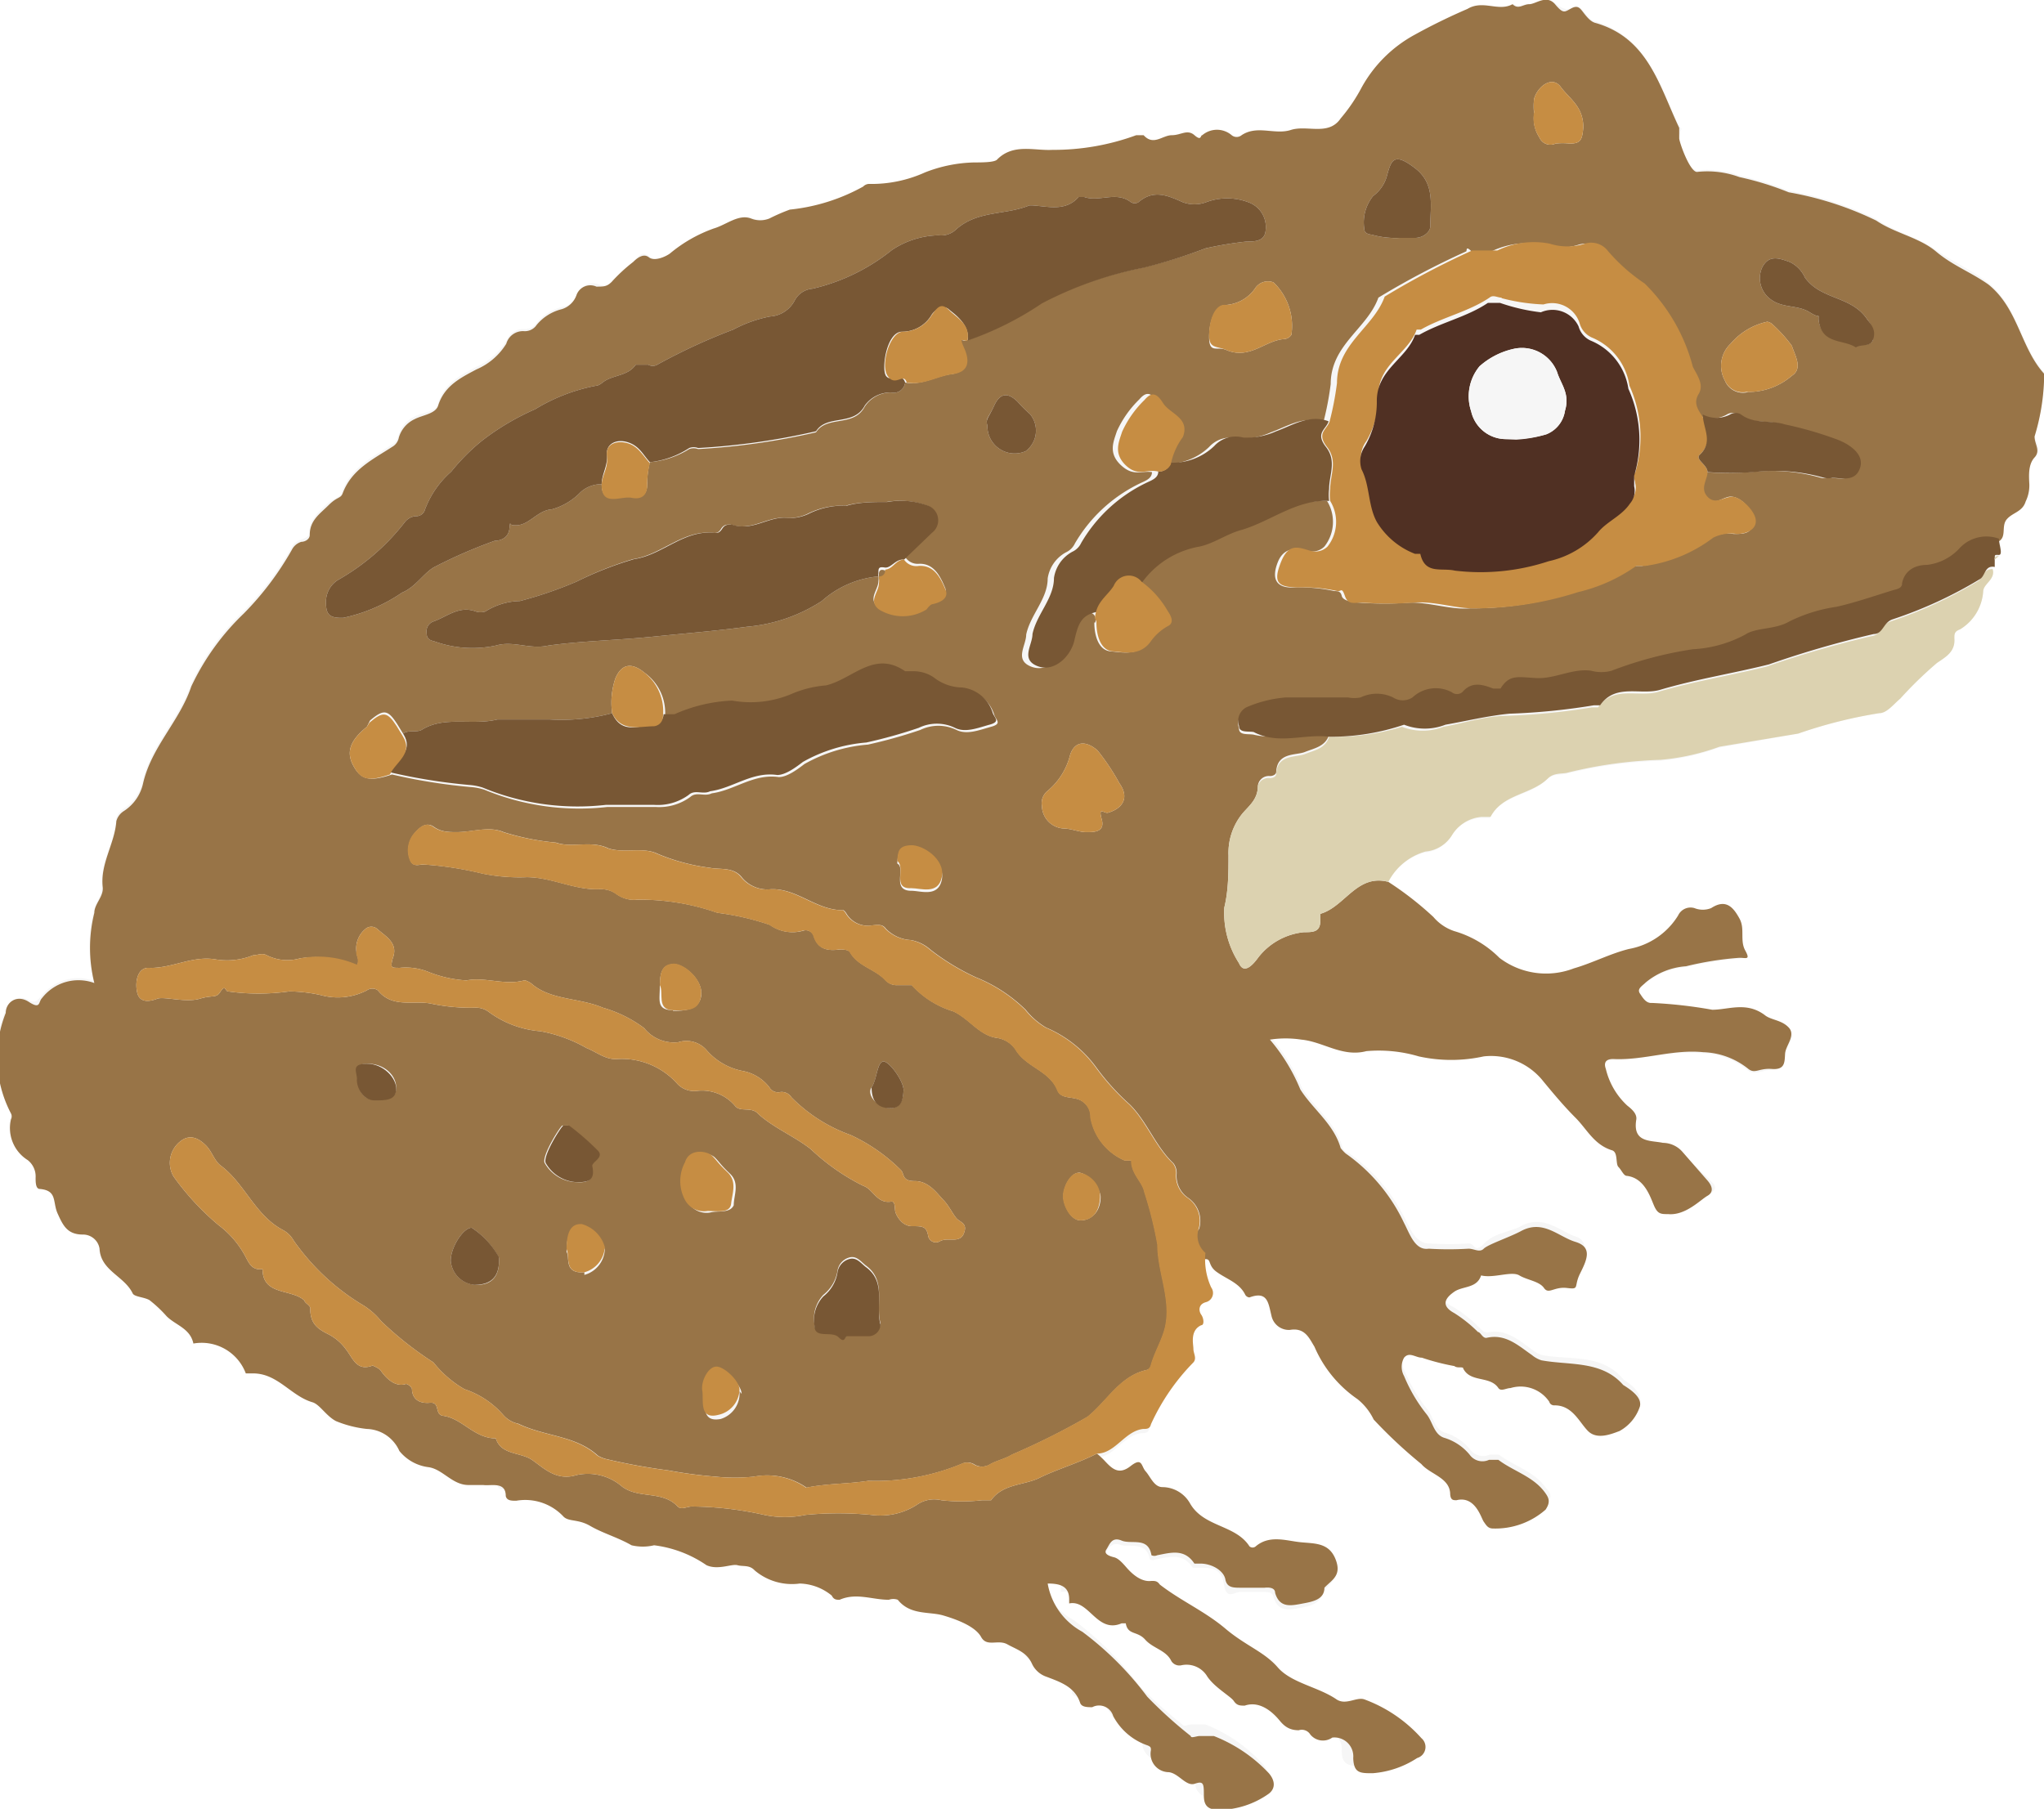 <svg xmlns="http://www.w3.org/2000/svg" width="39" height="34.52" viewBox="0 0 39 34.52"><defs><style>.cls-1{fill:#f6f6f6;}.cls-2{fill:#987447;}.cls-3{fill:#c68d43;}.cls-4{fill:#dcd2b0;}.cls-5{fill:#785734;}.cls-6{fill:#503023;}</style></defs><g id="レイヤー_2" data-name="レイヤー 2"><g id="新規デザイン"><path class="cls-1" d="M38.14,10.3c.18-.09,0-.29.15-.42s.3-.14.36-.34a.7.7,0,0,0,.07-.33c0-.17-.06-.36.1-.51s0-.25,0-.4A4.13,4.13,0,0,0,39,7.25a.25.25,0,0,0,0-.15c-.45-.5-.49-1.24-1.06-1.7-.3-.24-.66-.39-1-.63s-.79-.35-1.14-.59a6.27,6.27,0,0,0-1.67-.54,5.71,5.71,0,0,0-.94-.29,1.77,1.77,0,0,0-.8-.1c-.14,0-.4-.44-.35-.64s.06-.14,0-.2c-.38-.78-.6-1.69-1.59-2-.09,0-.16-.12-.23-.19S30.12.09,30,.15s-.21,0-.31-.08-.33,0-.49,0-.21.1-.32,0h0C28.6.23,28.31,0,28,.17A11.43,11.43,0,0,0,27,.68a2.54,2.54,0,0,0-1,1,3.23,3.23,0,0,1-.4.59c-.23.34-.63.15-.95.22s-.64-.1-.94.1a.15.15,0,0,1-.19,0,.43.43,0,0,0-.56,0c0,.05-.1.1-.15,0s-.28-.06-.43,0-.35.22-.54,0c0,0-.1,0-.14,0a4.57,4.57,0,0,1-1.6.28c-.35,0-.75-.13-1.06.19-.06.07-.29.06-.43.05a2.72,2.72,0,0,0-.94.19,2.47,2.47,0,0,1-1.07.22.16.16,0,0,0-.11.05,3.64,3.64,0,0,1-1.4.44,3.53,3.53,0,0,0-.39.15.47.47,0,0,1-.35,0c-.24-.09-.47.12-.71.19a2.73,2.73,0,0,0-.84.48c-.1.08-.23.2-.4.07s-.22,0-.3.09a3.15,3.15,0,0,0-.38.35c-.09.09-.15.14-.29.09a.28.28,0,0,0-.38.16.43.43,0,0,1-.33.27.9.9,0,0,0-.48.3.27.27,0,0,1-.24.12.33.33,0,0,0-.32.19A1.24,1.24,0,0,1,9.09,7c-.3.16-.61.31-.73.69,0,.16-.3.18-.45.26a.56.56,0,0,0-.31.36.26.26,0,0,1-.13.18c-.37.24-.77.43-.94.88,0,.11-.19.15-.27.23s-.37.29-.36.57c0,.08-.09.1-.16.13a.3.3,0,0,0-.18.15,5.75,5.75,0,0,1-.92,1.22,4.68,4.68,0,0,0-1,1.39c-.22.66-.76,1.15-.92,1.85a.84.84,0,0,1-.37.53.33.33,0,0,0-.14.19c0,.43-.31.81-.26,1.26,0,.18-.11.32-.16.49a2.77,2.77,0,0,0,0,1.34.88.88,0,0,0-1,.29c-.07.06-.11.16-.25.07s-.39,0-.44.21a2.3,2.3,0,0,0,.1,1.92.12.12,0,0,1,0,.11.72.72,0,0,0,.32.78.4.4,0,0,1,.15.34c0,.08,0,.2.08.21.3,0,.26.3.34.47s.18.41.48.4a.32.32,0,0,1,.32.27c0,.42.47.52.63.85,0,.07.21.07.32.13a2.42,2.42,0,0,1,.33.31c.17.17.45.23.51.52a.9.9,0,0,1,1,.57s.1,0,.14,0c.47,0,.72.43,1.13.55.14,0,.26.26.45.36a2.13,2.13,0,0,0,.59.15.7.7,0,0,1,.47.24.85.85,0,0,0,.56.31c.27,0,.45.33.76.34l.28,0c.16,0,.38-.07.43.21,0,.1.11.1.2.09a1,1,0,0,1,.89.29c.1.12.34.08.52.19s.53.22.79.37a.93.93,0,0,0,.43,0,2.25,2.25,0,0,1,1,.38c.22.11.39,0,.59,0s.23,0,.33.1a1.1,1.1,0,0,0,.86.25,1,1,0,0,1,.61.23s.09.1.15.08c.32-.12.62,0,.94,0a.25.25,0,0,1,.17,0c.24.27.58.22.87.3s.56.13.72.41.33.05.5.14.37.15.47.37a.47.47,0,0,0,.28.25c.26.1.54.19.64.5,0,.11.14.12.23.08a.28.28,0,0,1,.4.17,1.17,1.17,0,0,0,.63.55s.1,0,.09.1a.35.35,0,0,0,.34.42c.19,0,.26.28.5.22s.18.12.17.23.11.26.31.27a1.67,1.67,0,0,0,.93-.31c.17-.1.16-.25,0-.39a2.88,2.88,0,0,0-1.05-.71c-.07,0-.18,0-.27,0s-.12.05-.17,0a8.27,8.27,0,0,1-.83-.75,6.07,6.07,0,0,0-1.24-1.24,1.3,1.3,0,0,1-.66-.92c.22,0,.39,0,.41.3,0,0,0,.08,0,.08.42-.08.57.58,1,.38,0,0,.08,0,.08,0,0,.23.28.2.37.31s.4.2.5.41a.18.18,0,0,0,.19.08.46.46,0,0,1,.48.19c.13.22.36.3.52.49s.12.12.21.09c.32-.11.49.09.67.29s.19.23.36.18a.19.19,0,0,1,.22.08.31.31,0,0,0,.36.14.36.36,0,0,1,.4.39c0,.26.13.3.37.29a1.8,1.8,0,0,0,.85-.29.22.22,0,0,0,.08-.38A2.72,2.72,0,0,0,26,32.51c-.15-.07-.35.1-.53,0-.35-.24-.8-.26-1.12-.61s-.7-.46-1-.74-.85-.53-1.25-.84c0,0-.09-.08-.16-.07-.22,0-.35-.11-.48-.26s-.12-.17-.23-.19-.2-.07-.15-.15.13-.23.29-.17.51-.08.57.28a.13.13,0,0,0,.11,0c.26-.05.52-.13.71.16,0,0,.09,0,.14,0,.21,0,.4,0,.45.3s.15.19.3.16l.45,0c.09,0,.18,0,.2.1.08.27.27.25.48.21s.41-.07.46-.31l0,0c.14-.15.33-.29.21-.55s-.44-.29-.68-.32-.58-.14-.84.08a.09.09,0,0,1-.12,0c-.27-.42-.88-.36-1.14-.83a.61.61,0,0,0-.52-.3c-.16,0-.21-.2-.32-.3s-.18-.19-.29-.1-.36,0-.5-.11a1.79,1.79,0,0,0-.14-.13s0,0,0,0c.35,0,.53-.43.88-.47.07,0,.13,0,.15-.09A4.11,4.11,0,0,1,22.77,26c.07-.08,0-.17,0-.26s-.07-.35.15-.45c.06,0,.05-.13,0-.2s-.06-.2.09-.24a.18.18,0,0,0,.1-.28,1.28,1.28,0,0,1-.16-.63c.2-.05.17.16.27.23s.44.21.55.44a.1.1,0,0,0,.08.05c.35-.13.36.11.42.35a.34.34,0,0,0,.35.27c.29-.05.37.16.47.32a2.32,2.32,0,0,0,.82,1,1.12,1.12,0,0,1,.31.39,9.08,9.08,0,0,0,.91.85c.17.2.5.26.55.58,0,.06.06.13.12.11.36-.09.39.23.52.41s.08.14.18.13a1.45,1.45,0,0,0,1-.36c.11-.12.11-.2,0-.31-.22-.32-.61-.42-.9-.64,0,0-.12,0-.18,0a.3.3,0,0,1-.37-.1,1,1,0,0,0-.48-.32c-.2-.06-.22-.3-.34-.45a3,3,0,0,1-.43-.73.36.36,0,0,1,0-.35c.1-.12.22,0,.34,0a4.34,4.34,0,0,0,.62.16c.06,0,.15,0,.17.05.14.27.51.13.67.37.05.07.15,0,.23,0a.66.66,0,0,1,.74.26s.06.07.09.07c.35,0,.47.28.65.49s.44.09.6,0a.83.83,0,0,0,.39-.47c0-.17-.16-.31-.32-.41h0c-.41-.5-1-.37-1.56-.47a.54.54,0,0,1-.18-.1c-.26-.18-.5-.41-.86-.33-.08,0-.12-.07-.17-.11a2.63,2.63,0,0,0-.45-.36c-.29-.15-.28-.21,0-.41s.43-.06.51-.31c.24.1.51-.1.73,0s.34.07.47.24.29,0,.44,0,.18-.15.25-.28.18-.52-.09-.6-.62-.44-1.05-.2c-.23.12-.51.13-.7.33s-.18,0-.29,0a6.4,6.4,0,0,1-.76,0c-.26,0-.36-.28-.47-.49A3.37,3.37,0,0,0,25.73,22c-.05,0-.11-.07-.12-.12-.13-.46-.53-.74-.77-1.12a3.52,3.52,0,0,0-.58-.95,2,2,0,0,1,.6,0c.42,0,.78.34,1.24.22a2.68,2.68,0,0,1,1,.1,2.88,2.88,0,0,0,1.24,0,1.27,1.27,0,0,1,1.14.48c.19.23.4.47.61.69s.35.51.69.62c.11,0,0,.23.13.32s.1.16.16.17c.34,0,.4.34.52.57s.13.15.27.16c.33,0,.52-.21.75-.35s.05-.21,0-.29L32.08,22a.5.5,0,0,0-.37-.17c-.24-.05-.58,0-.51-.44,0-.11-.08-.2-.17-.27a1.39,1.39,0,0,1-.41-.7c-.05-.14,0-.2.14-.19.58,0,1.13-.19,1.72-.13a1.44,1.44,0,0,1,.86.32c.13.11.3,0,.45,0s.25-.1.25-.29.28-.28.07-.5-.34-.14-.46-.24c-.31-.26-.65-.1-1-.1a8.8,8.8,0,0,0-1.15-.13c-.11,0-.19-.1-.23-.18s0-.14.11-.21a1.35,1.35,0,0,1,.77-.31,6.08,6.08,0,0,1,1-.16c.08,0,.16-.06.13-.14s0-.43-.11-.61-.25-.39-.54-.2a.43.43,0,0,1-.32,0,.26.26,0,0,0-.31.14,1.39,1.39,0,0,1-.94.64c-.36.09-.7.27-1.05.37a1.47,1.47,0,0,1-1.42-.2,2,2,0,0,0-.86-.51.89.89,0,0,1-.4-.27,6.2,6.2,0,0,0-.86-.67,1.15,1.15,0,0,1,.71-.58.66.66,0,0,0,.51-.32.73.73,0,0,1,.55-.34c.06,0,.16,0,.18,0,.23-.44.77-.42,1.09-.73.11-.11.24-.09.36-.11a8.4,8.4,0,0,1,1.8-.25,4.42,4.42,0,0,0,1.12-.25L34.31,14a9,9,0,0,1,1.55-.39c.14,0,.27-.17.4-.28a7.45,7.45,0,0,1,.7-.68c.18-.12.35-.22.33-.47,0-.08,0-.13.11-.17a.92.92,0,0,0,.44-.72c0-.15.24-.23.18-.43l0-.16.08-.07C38.27,10.51,38.15,10.41,38.14,10.3Z"/><path class="cls-2" d="M22.88,23.45a.53.53,0,0,0-.21-.59.51.51,0,0,1-.22-.46.3.3,0,0,0-.06-.2c-.34-.32-.5-.79-.83-1.12a4.5,4.5,0,0,1-.65-.72,2.29,2.29,0,0,0-.95-.75,1.43,1.43,0,0,1-.39-.34,2.89,2.89,0,0,0-.95-.62,4.41,4.41,0,0,1-.87-.53.76.76,0,0,0-.37-.18.72.72,0,0,1-.48-.22c-.06-.09-.17-.07-.26-.06a.48.48,0,0,1-.48-.21s-.05-.09-.08-.08c-.51,0-.87-.42-1.37-.4a.63.63,0,0,1-.55-.22c-.16-.21-.41-.15-.62-.19a3.8,3.8,0,0,1-1-.27c-.27-.13-.63,0-.93-.1,0,0,0,0,0,0-.33-.16-.69,0-1-.11a4.74,4.74,0,0,1-1-.2c-.28-.12-.59,0-.89,0-.15,0-.3,0-.44-.1s-.26,0-.35.1a.5.5,0,0,0-.1.54c.06.14.17.07.28.08a6.52,6.52,0,0,1,1.09.17,3.49,3.49,0,0,0,.85.07c.48,0,.91.25,1.4.23a.49.49,0,0,1,.31.09.58.58,0,0,0,.41.11,4.41,4.41,0,0,1,1.52.25,5,5,0,0,1,1,.23.74.74,0,0,0,.64.11.16.16,0,0,1,.2.11c.08.25.27.28.49.25.07,0,.16,0,.2.05.15.27.47.32.67.53a.29.29,0,0,0,.24.1c.1,0,.24,0,.27,0a1.75,1.75,0,0,0,.79.5c.31.14.5.47.85.51a.52.52,0,0,1,.34.22c.2.34.65.4.8.78.08.19.33.09.49.22a.34.34,0,0,1,.14.29,1.1,1.1,0,0,0,.66.83h.12c0,.26.21.4.25.6a7.57,7.57,0,0,1,.25,1c0,.56.3,1.11.12,1.67-.07.22-.19.42-.25.65a.14.14,0,0,1-.06.07c-.53.11-.77.6-1.15.9a13.81,13.81,0,0,1-1.44.72c-.13.08-.28.11-.41.18a.29.29,0,0,1-.32,0,.26.26,0,0,0-.24,0,4.28,4.28,0,0,1-1.77.32c-.38.06-.79.05-1.18.13h0a1.32,1.32,0,0,0-1-.21,3.64,3.64,0,0,1-.74,0,8.85,8.85,0,0,1-.9-.12,11.56,11.56,0,0,1-1.2-.22.59.59,0,0,1-.14-.06c-.43-.39-1-.36-1.52-.61A.52.52,0,0,1,9.6,27a1.69,1.69,0,0,0-.74-.49A2.08,2.08,0,0,1,8.27,26a6.55,6.55,0,0,1-1-.79,1.37,1.37,0,0,0-.39-.33,4.34,4.34,0,0,1-1.28-1.21.5.5,0,0,0-.19-.19c-.54-.28-.73-.88-1.19-1.23-.13-.09-.17-.27-.29-.39s-.3-.24-.5-.07a.52.52,0,0,0-.12.66,5,5,0,0,0,.86.93,1.81,1.81,0,0,1,.48.54c.09.15.13.33.36.3l0,0c0,.51.55.37.8.6,0,.05.12.09.11.16,0,.28.14.38.34.48a.94.94,0,0,1,.34.29c.13.16.2.43.51.31,0,0,.12.05.15.09s.23.35.49.26a.19.19,0,0,1,.11.09c0,.19.13.29.34.27s.08.23.26.25c.36.05.59.43,1,.43.1.32.47.26.69.41s.46.41.85.29a1,1,0,0,1,.87.22c.32.24.77.07,1.06.38.07.07.18,0,.27,0a6.49,6.49,0,0,1,1.38.16,1.91,1.91,0,0,0,.79,0,6.53,6.53,0,0,1,1.25,0,1.29,1.29,0,0,0,.87-.19.58.58,0,0,1,.47-.09,3.39,3.39,0,0,0,.78,0c.06,0,.15,0,.17,0,.23-.32.63-.28.93-.43s.74-.28,1.09-.46a1.79,1.79,0,0,1,.14.13c.14.15.27.29.5.11s.2,0,.29.1.16.3.32.3a.61.61,0,0,1,.52.3c.26.47.87.41,1.14.83a.09.09,0,0,0,.12,0c.26-.22.57-.11.84-.08s.55,0,.68.32-.07.4-.21.55l0,0c0,.24-.25.27-.46.31s-.4.06-.48-.21c0-.1-.11-.11-.2-.1l-.45,0c-.15,0-.27,0-.3-.16s-.24-.29-.45-.3c-.05,0-.13,0-.14,0-.19-.29-.45-.21-.71-.16a.13.13,0,0,1-.11,0c-.06-.36-.38-.2-.57-.28s-.23.08-.29.17.07.13.15.15.16.11.23.19.26.29.48.26c.07,0,.11,0,.16.07.4.31.86.51,1.25.84s.74.44,1,.74.77.37,1.12.61c.18.12.38-.05.53,0a2.72,2.72,0,0,1,1.09.74.22.22,0,0,1-.08.38,1.8,1.8,0,0,1-.85.29c-.24,0-.36,0-.37-.29a.36.36,0,0,0-.4-.39A.31.31,0,0,1,25,33.1a.19.19,0,0,0-.22-.08c-.17,0-.27-.07-.36-.18s-.35-.4-.67-.29c-.09,0-.15,0-.21-.09s-.39-.27-.52-.49a.46.46,0,0,0-.48-.19.18.18,0,0,1-.19-.08c-.1-.21-.35-.24-.5-.41s-.33-.08-.37-.31c0,0-.06,0-.08,0-.47.2-.62-.46-1-.38,0,0,0-.05,0-.08,0-.26-.19-.3-.41-.3a1.3,1.3,0,0,0,.66.92,6.07,6.07,0,0,1,1.24,1.24,8.27,8.27,0,0,0,.83.75c0,.05.11,0,.17,0s.2,0,.27,0a2.88,2.88,0,0,1,1.05.71c.12.14.13.29,0,.39a1.67,1.67,0,0,1-.93.31c-.2,0-.31-.05-.31-.27s0-.29-.17-.23-.31-.2-.5-.22a.35.35,0,0,1-.34-.42c0-.05,0-.07-.09-.1a1.17,1.17,0,0,1-.63-.55.28.28,0,0,0-.4-.17c-.09,0-.2,0-.23-.08-.1-.31-.38-.4-.64-.5a.47.47,0,0,1-.28-.25c-.1-.22-.29-.27-.47-.37s-.39.06-.5-.14-.45-.33-.72-.41-.63,0-.87-.3a.25.25,0,0,0-.17,0c-.32,0-.62-.14-.94,0-.06,0-.11,0-.15-.08a1,1,0,0,0-.61-.23,1.1,1.1,0,0,1-.86-.25c-.1-.11-.22-.07-.33-.1s-.37.1-.59,0a2.25,2.25,0,0,0-1-.38.93.93,0,0,1-.43,0c-.26-.15-.55-.23-.79-.37s-.42-.07-.52-.19a1,1,0,0,0-.89-.29c-.09,0-.18,0-.2-.09,0-.28-.27-.19-.43-.21l-.28,0c-.31,0-.49-.3-.76-.34a.85.85,0,0,1-.56-.31A.7.7,0,0,0,7,27.27a2.13,2.13,0,0,1-.59-.15c-.19-.1-.31-.32-.45-.36-.41-.12-.66-.55-1.13-.55,0,0-.12,0-.14,0a.9.9,0,0,0-1-.57c-.06-.29-.34-.35-.51-.52a2.42,2.42,0,0,0-.33-.31c-.11-.06-.29-.06-.32-.13-.16-.33-.61-.43-.63-.85a.32.32,0,0,0-.32-.27c-.3,0-.38-.18-.48-.4s0-.44-.34-.47c-.08,0-.08-.13-.08-.21a.4.4,0,0,0-.15-.34.72.72,0,0,1-.32-.78.12.12,0,0,0,0-.11,2.3,2.3,0,0,1-.1-1.92c0-.2.21-.36.44-.21s.18,0,.25-.07a.88.88,0,0,1,1-.29,2.77,2.77,0,0,1,0-1.34c0-.17.18-.31.16-.49-.05-.45.23-.83.26-1.26a.33.33,0,0,1,.14-.19.84.84,0,0,0,.37-.53c.16-.7.7-1.19.92-1.85a4.68,4.68,0,0,1,1-1.39,5.75,5.75,0,0,0,.92-1.22.3.3,0,0,1,.18-.15c.07,0,.16-.05.16-.13,0-.28.19-.4.36-.57s.23-.12.27-.23c.17-.45.57-.64.94-.88a.26.26,0,0,0,.13-.18A.56.56,0,0,1,7.91,8c.15-.08.4-.1.45-.26.12-.38.43-.53.73-.69a1.24,1.24,0,0,0,.57-.49A.33.33,0,0,1,10,6.32a.27.27,0,0,0,.24-.12.9.9,0,0,1,.48-.3A.43.43,0,0,0,11,5.63a.28.28,0,0,1,.38-.16c.14,0,.2,0,.29-.09A3.15,3.15,0,0,1,12.08,5c.08-.08.2-.17.3-.09s.3,0,.4-.07a2.73,2.73,0,0,1,.84-.48c.24-.07.47-.28.71-.19a.47.47,0,0,0,.35,0A3.53,3.53,0,0,1,15.07,4a3.64,3.64,0,0,0,1.4-.44.16.16,0,0,1,.11-.05,2.47,2.47,0,0,0,1.07-.22,2.72,2.72,0,0,1,.94-.19c.14,0,.37,0,.43-.05.31-.32.71-.17,1.06-.19a4.57,4.57,0,0,0,1.6-.28s.12,0,.14,0c.19.21.36,0,.54,0s.29-.12.43,0,.11,0,.15,0a.43.43,0,0,1,.56,0,.15.15,0,0,0,.19,0c.3-.2.63,0,.94-.1s.72.12.95-.22a3.23,3.23,0,0,0,.4-.59,2.54,2.54,0,0,1,1-1A11.43,11.43,0,0,1,28,.17c.3-.18.59.06.86-.09h0c.11.11.2,0,.32,0s.33-.19.49,0,.18.15.31.08.17,0,.24.09.14.17.23.19c1,.29,1.21,1.2,1.59,2,0,.06,0,.13,0,.2s.21.67.35.64a1.77,1.77,0,0,1,.8.1,5.71,5.71,0,0,1,.94.29,6.27,6.27,0,0,1,1.67.54c.35.24.82.32,1.14.59s.66.39,1,.63c.57.46.61,1.2,1.06,1.7a.25.25,0,0,1,0,.15,4.13,4.13,0,0,1-.18,1.05c0,.15.12.27,0,.4s-.11.34-.1.51a.7.7,0,0,1-.07.33c-.06.2-.25.21-.36.34s0,.33-.15.42a.7.7,0,0,0-.74.17,1,1,0,0,1-.63.33c-.21,0-.43.09-.48.36,0,.08-.08.1-.16.12-.36.11-.73.24-1.09.32a3,3,0,0,0-.9.28c-.27.16-.63.11-.84.25a2.36,2.36,0,0,1-1,.28,7.37,7.37,0,0,0-1.55.41.74.74,0,0,1-.39,0c-.36-.05-.69.16-1.05.14s-.51-.07-.68.2c0,0-.1,0-.14,0-.21-.08-.41-.14-.59.07a.16.16,0,0,1-.2,0,.65.65,0,0,0-.75.1.34.34,0,0,1-.37,0,.71.71,0,0,0-.62,0,.64.64,0,0,1-.24,0c-.4,0-.8,0-1.19,0a2.37,2.37,0,0,0-.73.18.29.29,0,0,0-.16.36c0,.14.17.1.28.12.48.12,1-.1,1.44,0-.07.23-.29.26-.46.33s-.53,0-.55.38c0,.05-.06.08-.12.08A.21.21,0,0,0,24,15c0,.25-.16.37-.29.52a1.19,1.19,0,0,0-.27.8c0,.33,0,.67-.08,1a1.77,1.77,0,0,0,.28,1.06c.1.24.29,0,.37-.11a1.26,1.26,0,0,1,.87-.48c.18,0,.33,0,.31-.26,0,0,0-.08,0-.09.47-.13.7-.77,1.3-.61a6.2,6.2,0,0,1,.86.67.89.89,0,0,0,.4.27,2,2,0,0,1,.86.51,1.47,1.47,0,0,0,1.42.2c.35-.1.69-.28,1.05-.37a1.39,1.39,0,0,0,.94-.64.26.26,0,0,1,.31-.14.43.43,0,0,0,.32,0c.29-.19.43,0,.54.2s0,.41.11.61,0,.13-.13.14a6.08,6.08,0,0,0-1,.16,1.35,1.35,0,0,0-.77.31c-.07.07-.17.12-.11.21s.12.19.23.18a8.8,8.8,0,0,1,1.15.13c.31,0,.65-.16,1,.1.12.1.32.09.46.24s-.06.34-.07.5,0,.31-.25.29-.32.1-.45,0a1.44,1.44,0,0,0-.86-.32c-.59-.06-1.14.16-1.72.13-.12,0-.19.05-.14.19a1.39,1.39,0,0,0,.41.7c.09.07.19.16.17.27-.07.44.27.39.51.44a.5.5,0,0,1,.37.17l.48.55c.07.08.14.21,0,.29s-.42.38-.75.35c-.14,0-.2,0-.27-.16s-.18-.53-.52-.57c-.06,0-.1-.11-.16-.17s0-.29-.13-.32c-.34-.11-.47-.4-.69-.62s-.42-.46-.61-.69a1.27,1.27,0,0,0-1.14-.48,2.88,2.88,0,0,1-1.24,0,2.68,2.68,0,0,0-1-.1c-.46.12-.82-.18-1.24-.22a2,2,0,0,0-.6,0,3.52,3.52,0,0,1,.58.95c.24.38.64.66.77,1.12,0,0,.07.09.12.12a3.37,3.37,0,0,1,1.09,1.31c.11.21.21.53.47.49a6.4,6.4,0,0,0,.76,0c.11,0,.21.08.29,0s.47-.21.7-.33c.43-.24.72.1,1.05.2s.22.34.09.6,0,.31-.25.28-.35.13-.44,0-.32-.15-.47-.24-.49.06-.73,0c-.08.25-.35.2-.51.31s-.28.26,0,.41a2.63,2.63,0,0,1,.45.36c.05,0,.09.13.17.11.36-.08.6.15.86.33a.54.54,0,0,0,.18.1c.54.1,1.15,0,1.56.47h0c.16.1.36.24.32.41a.83.83,0,0,1-.39.47c-.16.06-.43.17-.6,0s-.3-.5-.65-.49c0,0-.07,0-.09-.07a.66.66,0,0,0-.74-.26c-.08,0-.18.07-.23,0-.16-.24-.53-.1-.67-.37,0-.05-.11,0-.17-.05a4.34,4.34,0,0,1-.62-.16c-.12,0-.24-.12-.34,0a.36.36,0,0,0,0,.35,3,3,0,0,0,.43.73c.12.15.14.39.34.45a1,1,0,0,1,.48.32.3.3,0,0,0,.37.1c.06,0,.15,0,.18,0,.29.22.68.32.9.64.08.11.08.19,0,.31a1.45,1.45,0,0,1-1,.36c-.1,0-.13-.06-.18-.13s-.16-.5-.52-.41c-.06,0-.11,0-.12-.11,0-.32-.38-.38-.55-.58a9.08,9.08,0,0,1-.91-.85,1.12,1.12,0,0,0-.31-.39,2.32,2.32,0,0,1-.82-1c-.1-.16-.18-.37-.47-.32a.34.34,0,0,1-.35-.27c-.06-.24-.07-.48-.42-.35a.1.1,0,0,1-.08-.05c-.11-.23-.36-.3-.55-.44s-.07-.28-.27-.23A.43.43,0,0,1,22.88,23.45Zm-2-11.57c0,.25.08.53.31.55s.52.09.72-.18a1,1,0,0,1,.33-.3c.13-.06.07-.19,0-.29a1.79,1.79,0,0,0-.5-.56,1.72,1.72,0,0,1,1.11-.7c.28-.06.53-.25.81-.32.56-.14,1-.55,1.66-.52a.76.76,0,0,1-.05.87.33.33,0,0,1-.33.08c-.22-.06-.45-.06-.56.22s-.07.51.34.48a3.09,3.09,0,0,1,.74.07c.06,0,.12,0,.14.09s.18.12.32.13a6.79,6.79,0,0,0,1,0c.39,0,.77.14,1.13.11a6.43,6.43,0,0,0,2-.31,3.17,3.17,0,0,0,1.11-.5s.11,0,.17,0a2.78,2.78,0,0,0,1.3-.54.78.78,0,0,1,.45-.07c.19,0,.38,0,.36-.27s-.29-.47-.45-.44-.31.19-.47,0,0-.32,0-.47a6.58,6.58,0,0,0,.88,0,3.43,3.43,0,0,1,1.35.11.38.38,0,0,0,.15,0c.19,0,.44.08.53-.19s-.22-.46-.43-.54a7,7,0,0,0-1-.29c-.28-.09-.59,0-.84-.19a.2.2,0,0,0-.21,0,.56.56,0,0,1-.56,0c-.13-.13-.22-.24-.08-.44s0-.36-.11-.52a3.45,3.45,0,0,0-.94-1.52,3.42,3.42,0,0,1-.7-.62.4.4,0,0,0-.44-.14,1.1,1.1,0,0,1-.67,0,1.6,1.6,0,0,0-1,.13c-.12,0-.24.13-.37,0s-.08,0-.11,0a15.66,15.66,0,0,0-1.67.88,0,0,0,0,0,0,0c-.21.59-.91.9-.91,1.65a5.79,5.79,0,0,1-.14.73c-.37-.14-.69.08-1,.19a1.36,1.36,0,0,1-.63.12.55.55,0,0,0-.55.16,1.15,1.15,0,0,1-.83.32,1.28,1.28,0,0,1,.23-.52l0,0c.14-.37-.25-.44-.38-.65s-.23-.2-.35-.06a2,2,0,0,0-.43.61c-.06.19-.17.41.07.64s.39.11.6.14c0,.13-.14.17-.24.22a2.88,2.88,0,0,0-1.23,1.14.35.35,0,0,1-.17.17.68.68,0,0,0-.35.5c0,.39-.33.69-.41,1.07,0,.21-.23.48.09.61s.64-.18.71-.49.13-.48.42-.54C20.91,11.72,20.91,11.81,20.9,11.88Zm-3.12-1.71a.3.3,0,0,0-.1-.53,1.47,1.47,0,0,0-.75-.06c-.26,0-.53,0-.77.07a1.5,1.5,0,0,0-.74.16.85.85,0,0,1-.46.07c-.33,0-.62.26-1,.13-.07,0-.13,0-.18.08s-.09.08-.13.08c-.6-.07-1,.42-1.55.5A6.69,6.69,0,0,0,11,11.1a7.66,7.66,0,0,1-1.08.37,1.28,1.28,0,0,0-.66.2.3.3,0,0,1-.18,0c-.32-.12-.55.1-.81.19a.2.2,0,0,0-.13.22c0,.11.06.14.15.16a2.13,2.13,0,0,0,1.17.08c.34-.1.64.08,1,0,.65-.09,1.31-.1,2-.17s1.21-.11,1.8-.19a3.1,3.1,0,0,0,1.42-.49A1.88,1.88,0,0,1,16.76,11a.28.28,0,0,1,0,.09c0,.17-.21.34,0,.5a.86.86,0,0,0,.91,0s.06-.09.11-.1.34-.07.25-.28-.21-.47-.51-.45a.28.28,0,0,1-.26-.15ZM12.3,12.84c-.24-.2-.44-.18-.56.11a1.46,1.46,0,0,0-.06.66,3.71,3.71,0,0,1-1.19.12c-.34,0-.72,0-1,0-.48.12-1-.07-1.43.19-.1.07-.26,0-.37.08l-.11-.18c-.18-.28-.26-.29-.52-.07L7,13.87c-.32.26-.4.48-.26.74s.29.32.74.17a10.89,10.89,0,0,0,1.5.24,1.09,1.09,0,0,1,.26.05,4.73,4.73,0,0,0,2.35.33c.31,0,.62,0,.92,0a1,1,0,0,0,.66-.19c.12-.11.27,0,.41-.07.44-.06.8-.38,1.28-.31.16,0,.36-.15.49-.25a2.94,2.94,0,0,1,1.21-.37,9.34,9.34,0,0,0,1-.28.79.79,0,0,1,.69,0c.2.1.44,0,.66-.06s.09-.13.06-.23a.69.69,0,0,0-.58-.48.89.89,0,0,1-.54-.19.68.68,0,0,0-.4-.12c-.05,0-.12,0-.15,0-.59-.41-1,.15-1.51.27a2.07,2.07,0,0,0-.65.16,2,2,0,0,1-1.14.13,3,3,0,0,0-1.1.26l-.21,0A.94.94,0,0,0,12.3,12.84Zm.85-4.27a.24.24,0,0,1,.17,0,13.26,13.26,0,0,0,2.25-.32c.21-.33.72-.09.93-.49A.6.6,0,0,1,17,7.49a.22.22,0,0,0,.27-.19c.32.06.58-.12.88-.16s.33-.24.22-.49,0-.13.06-.15a6.09,6.09,0,0,0,1.42-.71,7.11,7.11,0,0,1,1.94-.68A10.37,10.37,0,0,0,23,4.74a7,7,0,0,1,.78-.13c.16,0,.36,0,.37-.23a.5.5,0,0,0-.33-.52,1.14,1.14,0,0,0-.81,0,.64.64,0,0,1-.44,0c-.29-.13-.56-.25-.85,0a.14.14,0,0,1-.14,0c-.28-.22-.6,0-.89-.1,0,0-.09,0-.11,0-.25.28-.57.18-.88.16,0,0,0,0-.06,0-.46.19-1,.09-1.41.47a.41.41,0,0,1-.32.1,1.67,1.67,0,0,0-.89.28,3.78,3.78,0,0,1-1.52.74.42.42,0,0,0-.34.23.57.57,0,0,1-.47.3,2.52,2.52,0,0,0-.7.25,11.19,11.19,0,0,0-1.45.67.17.17,0,0,1-.17,0c-.08,0-.2,0-.24,0-.15.22-.43.19-.62.33,0,0-.08.07-.13.07a3.47,3.47,0,0,0-1.17.45,4.81,4.81,0,0,0-1,.59A3.88,3.88,0,0,0,8.61,9a1.8,1.8,0,0,0-.5.72.17.17,0,0,1-.18.13.3.3,0,0,0-.21.12,4.28,4.28,0,0,1-1.24,1.08.49.49,0,0,0-.26.45c0,.22.06.3.33.29a3.12,3.12,0,0,0,1.12-.48c.27-.11.43-.4.64-.5a9.4,9.4,0,0,1,1.13-.49c.12,0,.26-.06.28-.23s0-.07.06-.07c.3.05.45-.28.75-.3a1.21,1.21,0,0,0,.55-.33.59.59,0,0,1,.4-.15c0,.42.37.2.57.24s.31-.05.3-.28a1.58,1.58,0,0,1,.05-.38A1.7,1.7,0,0,0,13.15,8.57ZM5.72,18.29a.87.87,0,0,1-.63-.06c-.09-.05-.17,0-.26,0a1.33,1.33,0,0,1-.71.08c-.45-.08-.85.18-1.29.16-.21,0-.26.28-.21.48s.25.16.38.11.54.08.81,0,.31,0,.4-.14.09,0,.14,0a4.17,4.17,0,0,0,1.17,0,2.9,2.9,0,0,1,.6.07A1.21,1.21,0,0,0,7,18.9a.18.18,0,0,1,.21,0c.27.34.67.19,1,.25a3.62,3.62,0,0,0,.87.08.41.41,0,0,1,.23.07,1.92,1.92,0,0,0,1,.38,2.76,2.76,0,0,1,.88.32c.2.08.37.23.59.21a1.42,1.42,0,0,1,1.15.48.44.44,0,0,0,.35.13.83.83,0,0,1,.75.29c.1.12.31,0,.44.15.3.27.68.42,1,.67a4.13,4.13,0,0,0,1,.7c.19.06.26.35.54.3.07,0,.06.11.07.18s.12.29.32.29.28,0,.31.19a.15.15,0,0,0,.22.1c.15-.09.38.05.46-.15s-.07-.21-.14-.29S18.1,23,18,22.9s-.27-.36-.54-.36-.19-.14-.28-.22a3.37,3.37,0,0,0-.95-.66,3,3,0,0,1-1.13-.72.22.22,0,0,0-.21-.1.19.19,0,0,1-.21-.09.84.84,0,0,0-.5-.31,1.21,1.21,0,0,1-.69-.39.51.51,0,0,0-.55-.16.73.73,0,0,1-.65-.27,2.43,2.43,0,0,0-.79-.39c-.44-.19-1-.14-1.36-.46,0,0-.1-.07-.14-.06-.37.1-.74-.07-1.1,0a2.3,2.3,0,0,1-.72-.16,1.15,1.15,0,0,0-.55-.08c-.17,0-.18,0-.14-.17.12-.3-.12-.42-.29-.57a.17.17,0,0,0-.23,0,.48.48,0,0,0-.17.43c0,.09.08.17,0,.28A1.85,1.85,0,0,0,5.72,18.29Zm14.56-2.48c.16,0,.3.07.45.07s.36,0,.29-.25.05-.1.12-.12c.31-.09.4-.31.22-.56a4.31,4.31,0,0,0-.42-.63c-.22-.19-.43-.18-.52.08a1.3,1.3,0,0,1-.44.7.3.3,0,0,0-.1.28A.44.44,0,0,0,20.28,15.81ZM23.4,6.68c.45.19.74-.19,1.11-.21a.18.18,0,0,0,.13-.08,1.15,1.15,0,0,0-.34-1,.29.29,0,0,0-.35.11.74.74,0,0,1-.56.32c-.19,0-.32.28-.32.61S23.22,6.6,23.4,6.68Zm12.34-.2c0-.14,0-.25-.11-.38-.22-.34-.6-.38-.9-.55a.88.88,0,0,1-.29-.25A.61.61,0,0,0,34.15,5c-.2-.07-.4-.15-.53.11a.5.5,0,0,0,.19.62c.22.15.5.09.72.23s.16,0,.17.15c.06.43.47.32.71.48C35.52,6.56,35.69,6.62,35.74,6.48Zm-1.55.69c.22-.14.05-.4,0-.57a2.8,2.8,0,0,0-.37-.41.19.19,0,0,0-.1-.05,1.27,1.27,0,0,0-.7.42.58.58,0,0,0-.11.7.37.37,0,0,0,.45.22A1.27,1.27,0,0,0,34.19,7.17ZM27,4.54c.15,0,.29-.11.29-.22,0-.39.1-.81-.29-1.11s-.45-.17-.53.12a.71.71,0,0,1-.27.41.8.8,0,0,0-.17.62c0,.09.07.11.15.12a1.6,1.6,0,0,0,.52.06ZM16.59,25.47a.23.23,0,0,0,.21-.22c-.1-.36.12-.81-.28-1.1-.09-.07-.16-.17-.28-.16a.31.31,0,0,0-.26.26.73.73,0,0,1-.27.46.66.66,0,0,0-.17.56c0,.26.33.09.46.22s.11,0,.17,0ZM14,23c0-.19.12-.42-.07-.6s-.19-.21-.29-.31-.44-.15-.52.12a.76.76,0,0,0,0,.72.41.41,0,0,0,.43.21C13.69,23.1,13.93,23.16,14,23ZM29.37,2.62a.23.23,0,0,0,.31.12,1.18,1.18,0,0,1,.27,0c.21,0,.24-.07.26-.31,0-.4-.26-.54-.43-.77s-.45,0-.51.23a1.31,1.31,0,0,0,0,.28A.66.66,0,0,0,29.37,2.62ZM11.28,22.25c0-.08.23-.16.11-.29a5,5,0,0,0-.55-.48s-.08,0-.11,0-.39.56-.34.71a.72.72,0,0,0,.59.37C11.16,22.57,11.35,22.57,11.28,22.25ZM19.57,8.61a.49.49,0,0,0,.08-.71,2.5,2.5,0,0,1-.23-.23c-.19-.19-.34-.17-.45.07s-.17.24-.13.38A.52.52,0,0,0,19.57,8.61ZM9.52,24A1.61,1.61,0,0,0,9,23.43c-.16,0-.4.37-.4.63a.5.5,0,0,0,.5.46C9.39,24.52,9.54,24.35,9.52,24Zm3.32-4.71c.19,0,.51,0,.54-.3s-.34-.6-.53-.59-.26.12-.26.41S12.52,19.27,12.84,19.28ZM17.39,17c.18,0,.51.13.58-.21s-.36-.62-.59-.61-.25.11-.26.3C17.29,16.56,17,17,17.39,17Zm-6.24,7.33a.53.53,0,0,0,.39-.48.63.63,0,0,0-.44-.44c-.2,0-.29.14-.29.48C10.88,24,10.75,24.31,11.15,24.28Zm3,2.27c0-.17-.3-.45-.45-.44s-.29.28-.26.46-.07.53.31.46A.51.51,0,0,0,14.11,26.55ZM21,22.84c0-.16-.27-.47-.42-.46s-.28.25-.29.43.14.49.34.48S21,23.12,21,22.84ZM7.56,20.76c0-.25-.24-.46-.54-.46s-.18.17-.19.3.08.42.32.37S7.55,21,7.56,20.76Zm9.41.39c.22,0,.26-.17.27-.34s-.29-.59-.4-.55-.11.35-.21.49S16.73,21.14,17,21.15Z"/><path class="cls-3" d="M23,23.91a.43.43,0,0,1-.13-.46.53.53,0,0,0-.21-.59.51.51,0,0,1-.22-.46.3.3,0,0,0-.06-.2c-.34-.32-.5-.79-.83-1.12a4.5,4.5,0,0,1-.65-.72,2.29,2.29,0,0,0-.95-.75,1.43,1.43,0,0,1-.39-.34,2.89,2.89,0,0,0-.95-.62,4.41,4.41,0,0,1-.87-.53.76.76,0,0,0-.37-.18.72.72,0,0,1-.48-.22c-.06-.09-.17-.07-.26-.06a.48.48,0,0,1-.48-.21s-.05-.09-.08-.08c-.51,0-.87-.42-1.37-.4a.63.63,0,0,1-.55-.22c-.16-.21-.41-.15-.62-.19a3.8,3.8,0,0,1-1-.27c-.27-.13-.63,0-.93-.1,0,0,0,0,0,0-.33-.16-.69,0-1-.11a4.74,4.74,0,0,1-1-.2c-.28-.12-.59,0-.89,0-.15,0-.3,0-.44-.1s-.26,0-.35.1a.5.5,0,0,0-.1.54c.06.14.17.07.28.08a6.52,6.52,0,0,1,1.09.17,3.49,3.49,0,0,0,.85.07c.48,0,.91.25,1.4.23a.49.49,0,0,1,.31.09.58.58,0,0,0,.41.11,4.41,4.41,0,0,1,1.52.25,5,5,0,0,1,1,.23.74.74,0,0,0,.64.11.16.16,0,0,1,.2.11c.08.25.27.28.49.25.07,0,.16,0,.2.05.15.27.47.32.67.53a.29.29,0,0,0,.24.1c.1,0,.24,0,.27,0a1.75,1.75,0,0,0,.79.5c.31.14.5.47.85.51a.52.52,0,0,1,.34.22c.2.34.65.4.8.78.08.19.33.09.49.22a.34.34,0,0,1,.14.29,1.1,1.1,0,0,0,.66.83h.12c0,.26.21.4.25.6a7.57,7.57,0,0,1,.25,1c0,.56.3,1.11.12,1.67-.07.22-.19.42-.25.65a.14.14,0,0,1-.06.07c-.53.11-.77.6-1.15.9a13.81,13.81,0,0,1-1.44.72c-.13.08-.28.11-.41.18a.29.29,0,0,1-.32,0,.26.26,0,0,0-.24,0,4.28,4.28,0,0,1-1.77.32c-.38.06-.79.05-1.18.13h0a1.32,1.32,0,0,0-1-.21,3.64,3.64,0,0,1-.74,0,8.85,8.85,0,0,1-.9-.12,11.56,11.56,0,0,1-1.2-.22.59.59,0,0,1-.14-.06c-.43-.39-1-.36-1.52-.61A.52.52,0,0,1,9.6,27a1.69,1.69,0,0,0-.74-.49A2.08,2.08,0,0,1,8.27,26a6.55,6.55,0,0,1-1-.79,1.37,1.37,0,0,0-.39-.33,4.34,4.34,0,0,1-1.28-1.21.5.5,0,0,0-.19-.19c-.54-.28-.73-.88-1.19-1.23-.13-.09-.17-.27-.29-.39s-.3-.24-.5-.07a.52.52,0,0,0-.12.66,5,5,0,0,0,.86.93,1.81,1.81,0,0,1,.48.54c.09.15.13.33.36.3l0,0c0,.51.55.37.8.6,0,.05.12.09.11.16,0,.28.14.38.34.48a.94.94,0,0,1,.34.29c.13.16.2.43.51.31,0,0,.12.05.15.09s.23.35.49.26a.19.19,0,0,1,.11.09c0,.19.13.29.34.27s.08.23.26.25c.36.05.59.43,1,.43.1.32.47.26.69.41s.46.41.85.29a1,1,0,0,1,.87.22c.32.24.77.07,1.06.38.07.07.18,0,.27,0a6.49,6.49,0,0,1,1.38.16,1.91,1.91,0,0,0,.79,0,6.53,6.53,0,0,1,1.25,0,1.29,1.29,0,0,0,.87-.19.58.58,0,0,1,.47-.09,3.39,3.39,0,0,0,.78,0c.06,0,.15,0,.17,0,.23-.32.63-.28.93-.43s.74-.28,1.09-.46c0,0,0,0,0,0,.35,0,.53-.43.88-.47.07,0,.13,0,.15-.09A4.11,4.11,0,0,1,22.77,26c.07-.08,0-.17,0-.26s-.07-.35.15-.45c.06,0,.05-.13,0-.2s-.06-.2.09-.24a.18.18,0,0,0,.1-.28A1.28,1.28,0,0,1,23,23.91Z"/><path class="cls-4" d="M25.36,14.06c-.07.23-.29.26-.46.33s-.53,0-.55.38c0,.05-.06.08-.12.08A.21.21,0,0,0,24,15c0,.25-.16.37-.29.52a1.19,1.19,0,0,0-.27.8c0,.33,0,.67-.08,1a1.77,1.77,0,0,0,.28,1.06c.1.24.29,0,.37-.11a1.26,1.26,0,0,1,.87-.48c.18,0,.33,0,.31-.26,0,0,0-.08,0-.09.47-.13.7-.77,1.3-.61a1.15,1.15,0,0,1,.71-.58.66.66,0,0,0,.51-.32.73.73,0,0,1,.55-.34c.06,0,.16,0,.18,0,.23-.44.77-.42,1.09-.73.11-.11.24-.09.36-.11a8.4,8.4,0,0,1,1.8-.25,4.42,4.42,0,0,0,1.12-.25L34.31,14a9,9,0,0,1,1.55-.39c.14,0,.27-.17.4-.28a7.45,7.45,0,0,1,.7-.68c.18-.12.35-.22.33-.47,0-.08,0-.13.11-.17a.92.92,0,0,0,.44-.72c0-.15.24-.23.18-.43-.19,0-.18.17-.28.23a8.14,8.14,0,0,1-1.67.77c-.18.06-.18.26-.36.28a19.14,19.14,0,0,0-2,.58c-.68.17-1.38.28-2.06.48-.38.12-.86-.13-1.16.3,0,0-.08,0-.12,0a12.36,12.36,0,0,1-1.61.16c-.41,0-.82.14-1.22.21a1.08,1.08,0,0,1-.79,0A4.33,4.33,0,0,1,25.36,14.06Z"/><path class="cls-5" d="M25.36,14.06a4.33,4.33,0,0,0,1.43-.23,1.08,1.08,0,0,0,.79,0c.4-.07.81-.17,1.22-.21a12.36,12.36,0,0,0,1.61-.16s.1,0,.12,0c.3-.43.78-.18,1.16-.3.68-.2,1.38-.31,2.06-.48a19.14,19.14,0,0,1,2-.58c.18,0,.18-.22.36-.28a8.14,8.14,0,0,0,1.67-.77c.1-.06.09-.27.28-.23l0-.16c0-.08,0-.07.08-.07s0-.2,0-.31a.7.7,0,0,0-.74.17,1,1,0,0,1-.63.33c-.21,0-.43.09-.48.36,0,.08-.08.1-.16.12-.36.11-.73.24-1.09.32a3,3,0,0,0-.9.28c-.27.16-.63.11-.84.25a2.36,2.36,0,0,1-1,.28,7.37,7.37,0,0,0-1.55.41.74.74,0,0,1-.39,0c-.36-.05-.69.16-1.05.14s-.51-.07-.68.2c0,0-.1,0-.14,0-.21-.08-.41-.14-.59.07a.16.16,0,0,1-.2,0,.65.65,0,0,0-.75.1.34.34,0,0,1-.37,0,.71.71,0,0,0-.62,0,.64.64,0,0,1-.24,0c-.4,0-.8,0-1.19,0a2.37,2.37,0,0,0-.73.18.29.29,0,0,0-.16.36c0,.14.17.1.28.12C24.4,14.22,24.88,14,25.36,14.06Z"/><path class="cls-4" d="M38.14,10.61s-.1,0-.08.07Z"/><path class="cls-5" d="M18.46,6.5a6.09,6.09,0,0,0,1.42-.71,7.11,7.11,0,0,1,1.94-.68A10.37,10.37,0,0,0,23,4.74a7,7,0,0,1,.78-.13c.16,0,.36,0,.37-.23a.5.5,0,0,0-.33-.52,1.14,1.14,0,0,0-.81,0,.64.64,0,0,1-.44,0c-.29-.13-.56-.25-.85,0a.14.14,0,0,1-.14,0c-.28-.22-.6,0-.89-.1,0,0-.09,0-.11,0-.25.28-.57.18-.88.16,0,0,0,0-.06,0-.46.19-1,.09-1.41.47a.41.41,0,0,1-.32.1,1.67,1.67,0,0,0-.89.28,3.78,3.78,0,0,1-1.52.74.42.42,0,0,0-.34.23.57.57,0,0,1-.47.3,2.52,2.52,0,0,0-.7.25,11.19,11.19,0,0,0-1.45.67.17.17,0,0,1-.17,0c-.08,0-.2,0-.24,0-.15.22-.43.19-.62.33,0,0-.08.07-.13.07a3.47,3.47,0,0,0-1.17.45,4.81,4.81,0,0,0-1,.59A3.88,3.88,0,0,0,8.61,9a1.8,1.8,0,0,0-.5.72.17.17,0,0,1-.18.13.3.3,0,0,0-.21.12,4.28,4.28,0,0,1-1.24,1.08.49.49,0,0,0-.26.45c0,.22.06.3.33.29a3.12,3.12,0,0,0,1.12-.48c.27-.11.43-.4.64-.5a9.4,9.4,0,0,1,1.13-.49c.12,0,.26-.06.28-.23s0-.07.06-.07c.3.05.45-.28.75-.3a1.21,1.21,0,0,0,.55-.33.59.59,0,0,1,.4-.15c0-.19.12-.35.1-.56s.18-.31.4-.24.29.24.42.38a1.7,1.7,0,0,0,.75-.27.24.24,0,0,1,.17,0,13.26,13.26,0,0,0,2.25-.32c.21-.33.72-.09.93-.49A.6.6,0,0,1,17,7.49a.22.22,0,0,0,.27-.19c-.06-.2-.26,0-.36-.12s0-.83.29-.85A.65.65,0,0,0,17.78,6c.08-.11.23-.18.32-.1S18.52,6.19,18.46,6.5Z"/><path class="cls-3" d="M32.43,8.68c-.09.09.15.19.15.33s-.15.31,0,.47.31,0,.47,0,.43.26.45.44-.17.27-.36.27a.78.78,0,0,0-.45.07,2.78,2.78,0,0,1-1.3.54c-.06,0-.14,0-.17,0a3.17,3.17,0,0,1-1.11.5,6.43,6.43,0,0,1-2,.31c-.36,0-.74-.14-1.13-.11a6.79,6.79,0,0,1-1,0c-.14,0-.26.05-.32-.13s-.08-.07-.14-.09a3.09,3.09,0,0,0-.74-.07c-.41,0-.49-.1-.34-.48s.34-.28.56-.22a.33.33,0,0,0,.33-.08.76.76,0,0,0,.05-.87.88.88,0,0,1,0-.23c0-.27.15-.53-.06-.8s0-.33.05-.49a5.79,5.79,0,0,0,.14-.73c0-.75.7-1.06.91-1.65a0,0,0,0,1,0,0,15.66,15.66,0,0,1,1.67-.88s.09,0,.11,0,.25,0,.37,0a1.6,1.6,0,0,1,1-.13,1.1,1.1,0,0,0,.67,0,.4.4,0,0,1,.44.14,3.42,3.42,0,0,0,.7.62A3.45,3.45,0,0,1,32.3,7c.08.16.22.34.11.52s0,.31.08.44S32.7,8.43,32.43,8.68Zm-3.78-3c-.08,0-.16-.06-.23,0-.4.27-.89.37-1.31.61,0,0-.07,0-.08,0-.16.46-.74.66-.73,1.26a1.67,1.67,0,0,1-.23.87A.5.5,0,0,0,26,8.9c.16.33.12.71.29,1a1.47,1.47,0,0,0,.73.61s.1,0,.1,0c.09.4.4.26.66.32a4.14,4.14,0,0,0,1.79-.18,1.76,1.76,0,0,0,.94-.55c.17-.21.45-.31.61-.55a.37.37,0,0,0,.08-.33c0-.06-.06-.15,0-.2a2.37,2.37,0,0,0-.11-1.66,1.18,1.18,0,0,0-.72-.92.42.42,0,0,1-.23-.27.55.55,0,0,0-.69-.36A3.68,3.68,0,0,1,28.65,5.69Z"/><path class="cls-5" d="M11.68,13.61a3.71,3.71,0,0,1-1.19.12c-.34,0-.72,0-1,0-.48.12-1-.07-1.43.19-.1.07-.26,0-.37.08.22.34-.13.5-.24.74a10.89,10.89,0,0,0,1.5.24,1.09,1.09,0,0,1,.26.05,4.73,4.73,0,0,0,2.35.33c.31,0,.62,0,.92,0a1,1,0,0,0,.66-.19c.12-.11.27,0,.41-.07.44-.06.8-.38,1.28-.31.16,0,.36-.15.49-.25a2.94,2.94,0,0,1,1.21-.37,9.34,9.34,0,0,0,1-.28.79.79,0,0,1,.69,0c.2.1.44,0,.66-.06s.09-.13.06-.23a.69.69,0,0,0-.58-.48.89.89,0,0,1-.54-.19.68.68,0,0,0-.4-.12c-.05,0-.12,0-.15,0-.59-.41-1,.15-1.51.27a2.07,2.07,0,0,0-.65.16,2,2,0,0,1-1.14.13,3,3,0,0,0-1.1.26l-.21,0a.19.19,0,0,1-.2.19C12.16,13.87,11.85,14,11.68,13.61Z"/><path class="cls-5" d="M17.25,10.68l.53-.51a.3.3,0,0,0-.1-.53,1.47,1.47,0,0,0-.75-.06c-.26,0-.53,0-.77.07a1.5,1.5,0,0,0-.74.16.85.85,0,0,1-.46.07c-.33,0-.62.26-1,.13-.07,0-.13,0-.18.08s-.09.08-.13.08c-.6-.07-1,.42-1.55.5A6.69,6.69,0,0,0,11,11.1a7.66,7.66,0,0,1-1.08.37,1.28,1.28,0,0,0-.66.2.3.3,0,0,1-.18,0c-.32-.12-.55.1-.81.19a.2.2,0,0,0-.13.22c0,.11.06.14.15.16a2.13,2.13,0,0,0,1.17.08c.34-.1.64.08,1,0,.65-.09,1.31-.1,2-.17s1.21-.11,1.8-.19a3.1,3.1,0,0,0,1.42-.49A1.88,1.88,0,0,1,16.76,11a.13.13,0,0,1,0-.06c0-.09,0-.13.12-.11S17.09,10.66,17.25,10.68Z"/><path class="cls-3" d="M6.81,18.41a1.85,1.85,0,0,0-1.09-.12.87.87,0,0,1-.63-.06c-.09-.05-.17,0-.26,0a1.33,1.33,0,0,1-.71.08c-.45-.08-.85.18-1.29.16-.21,0-.26.28-.21.48s.25.16.38.11.54.08.81,0,.31,0,.4-.14.09,0,.14,0a4.17,4.17,0,0,0,1.17,0,2.9,2.9,0,0,1,.6.07A1.21,1.21,0,0,0,7,18.9a.18.18,0,0,1,.21,0c.27.34.67.19,1,.25a3.62,3.62,0,0,0,.87.08.41.41,0,0,1,.23.07,1.92,1.92,0,0,0,1,.38,2.76,2.76,0,0,1,.88.32c.2.08.37.23.59.21a1.42,1.42,0,0,1,1.15.48.44.44,0,0,0,.35.13.83.83,0,0,1,.75.29c.1.12.31,0,.44.15.3.27.68.42,1,.67a4.13,4.13,0,0,0,1,.7c.19.06.26.35.54.3.07,0,.06.11.07.18s.12.29.32.29.28,0,.31.19a.15.15,0,0,0,.22.1c.15-.09.38.05.46-.15s-.07-.21-.14-.29S18.1,23,18,22.9s-.27-.36-.54-.36-.19-.14-.28-.22a3.37,3.37,0,0,0-.95-.66,3,3,0,0,1-1.13-.72.22.22,0,0,0-.21-.1.19.19,0,0,1-.21-.09.84.84,0,0,0-.5-.31,1.21,1.21,0,0,1-.69-.39.51.51,0,0,0-.55-.16.73.73,0,0,1-.65-.27,2.43,2.43,0,0,0-.79-.39c-.44-.19-1-.14-1.36-.46,0,0-.1-.07-.14-.06-.37.1-.74-.07-1.1,0a2.3,2.3,0,0,1-.72-.16,1.15,1.15,0,0,0-.55-.08c-.17,0-.18,0-.14-.17.12-.3-.12-.42-.29-.57a.17.17,0,0,0-.23,0,.48.48,0,0,0-.17.43C6.78,18.22,6.86,18.3,6.81,18.41Z"/><path class="cls-5" d="M25.36,9.56a.88.88,0,0,1,0-.23c0-.27.15-.53-.06-.8s0-.33.05-.49c-.37-.14-.69.08-1,.19a1.36,1.36,0,0,1-.63.12.55.55,0,0,0-.55.16,1.15,1.15,0,0,1-.83.32A.25.25,0,0,1,22.1,9c0,.13-.14.17-.24.22a2.88,2.88,0,0,0-1.23,1.14.35.35,0,0,1-.17.17.68.68,0,0,0-.35.5c0,.39-.33.69-.41,1.07,0,.21-.23.48.09.61s.64-.18.71-.49.13-.48.42-.54c.06-.2.23-.31.33-.47a.31.31,0,0,1,.53-.08,1.72,1.72,0,0,1,1.11-.7c.28-.06.53-.25.81-.32C24.26,9.94,24.74,9.53,25.36,9.56Z"/><path class="cls-5" d="M32.49,7.91c0,.26.21.52-.06.77-.09.09.15.19.15.33a6.58,6.58,0,0,0,.88,0,3.43,3.43,0,0,1,1.35.11.38.38,0,0,0,.15,0c.19,0,.44.08.53-.19s-.22-.46-.43-.54a7,7,0,0,0-1-.29c-.28-.09-.59,0-.84-.19a.2.2,0,0,0-.21,0A.56.56,0,0,1,32.49,7.91Z"/><path class="cls-3" d="M19.88,15.38a.44.44,0,0,0,.4.43c.16,0,.3.07.45.07s.36,0,.29-.25.05-.1.12-.12c.31-.09.4-.31.22-.56a4.31,4.31,0,0,0-.42-.63c-.22-.19-.43-.18-.52.08a1.3,1.3,0,0,1-.44.7A.3.3,0,0,0,19.88,15.38Z"/><path class="cls-3" d="M18.46,6.5c.06-.31-.2-.43-.36-.59s-.24,0-.32.1a.65.65,0,0,1-.55.32c-.25,0-.44.64-.29.85s.3-.08.36.12c.32.06.58-.12.88-.16s.33-.24.22-.49S18.37,6.52,18.46,6.5Z"/><path class="cls-3" d="M23.07,6.4c0,.26.15.2.33.28.45.19.74-.19,1.11-.21a.18.18,0,0,0,.13-.08,1.15,1.15,0,0,0-.34-1,.29.29,0,0,0-.35.11.74.74,0,0,1-.56.32C23.2,5.79,23.07,6.07,23.07,6.4Z"/><path class="cls-5" d="M35.41,6.63c.11-.07.28,0,.33-.15s0-.25-.11-.38c-.22-.34-.6-.38-.9-.55a.88.88,0,0,1-.29-.25A.61.61,0,0,0,34.15,5c-.2-.07-.4-.15-.53.11a.5.5,0,0,0,.19.62c.22.15.5.09.72.23s.16,0,.17.15C34.76,6.58,35.17,6.47,35.41,6.63Z"/><path class="cls-3" d="M21.78,11.1a.31.31,0,0,0-.53.08c-.1.16-.27.27-.33.47s0,.16,0,.23c0,.25.08.53.31.55s.52.09.72-.18a1,1,0,0,1,.33-.3c.13-.06.07-.19,0-.29A1.79,1.79,0,0,0,21.78,11.1Z"/><path class="cls-3" d="M33.32,7.48a1.27,1.27,0,0,0,.87-.31c.22-.14.05-.4,0-.57a2.8,2.8,0,0,0-.37-.41.19.19,0,0,0-.1-.05,1.27,1.27,0,0,0-.7.42.58.58,0,0,0-.11.7A.37.37,0,0,0,33.32,7.48Z"/><path class="cls-5" d="M26.68,4.54H27c.15,0,.29-.11.29-.22,0-.39.1-.81-.29-1.11s-.45-.17-.53.12a.71.71,0,0,1-.27.41.8.8,0,0,0-.17.62c0,.09.07.11.15.12A1.6,1.6,0,0,0,26.68,4.54Z"/><path class="cls-5" d="M16.17,25.5l.42,0a.23.23,0,0,0,.21-.22c-.1-.36.12-.81-.28-1.1-.09-.07-.16-.17-.28-.16a.31.31,0,0,0-.26.26.73.73,0,0,1-.27.46.66.66,0,0,0-.17.56c0,.26.33.09.46.22S16.11,25.5,16.17,25.5Z"/><path class="cls-3" d="M22.1,9a.25.25,0,0,0,.24-.14,1.28,1.28,0,0,1,.23-.52l0,0c.14-.37-.25-.44-.38-.65s-.23-.2-.35-.06a2,2,0,0,0-.43.61c-.06.19-.17.41.07.64S21.89,8.94,22.1,9Z"/><path class="cls-3" d="M17.25,10.68c-.16,0-.21.18-.36.19a.11.11,0,0,1-.12.11.13.13,0,0,0,0,.06.28.28,0,0,1,0,.09c0,.17-.21.34,0,.5a.86.86,0,0,0,.91,0s.06-.09.11-.1.34-.07.25-.28-.21-.47-.51-.45A.28.28,0,0,1,17.25,10.68Z"/><path class="cls-3" d="M7.44,14.78c.11-.24.46-.4.24-.74l-.11-.18c-.18-.28-.26-.29-.52-.07L7,13.87c-.32.26-.4.48-.26.74S7,14.93,7.44,14.78Z"/><path class="cls-3" d="M11.68,13.61c.17.35.48.26.77.25a.19.19,0,0,0,.2-.19.94.94,0,0,0-.35-.83c-.24-.2-.44-.18-.56.11A1.46,1.46,0,0,0,11.68,13.61Z"/><path class="cls-3" d="M13.5,23.11c.19,0,.43.05.45-.14s.12-.42-.07-.6-.19-.21-.29-.31-.44-.15-.52.12a.76.76,0,0,0,0,.72A.41.41,0,0,0,13.5,23.11Z"/><path class="cls-3" d="M29.27,2.14a.66.66,0,0,0,.1.48.23.23,0,0,0,.31.12,1.18,1.18,0,0,1,.27,0c.21,0,.24-.07.26-.31,0-.4-.26-.54-.43-.77s-.45,0-.51.23A1.31,1.31,0,0,0,29.27,2.14Z"/><path class="cls-3" d="M12.4,8.84c-.13-.14-.22-.32-.42-.38s-.43,0-.4.24-.1.37-.1.56c0,.42.37.2.57.24s.31-.05.3-.28A1.58,1.58,0,0,1,12.4,8.84Z"/><path class="cls-5" d="M11,22.56c.18,0,.37,0,.3-.31,0-.08.23-.16.11-.29a5,5,0,0,0-.55-.48s-.08,0-.11,0-.39.56-.34.71A.72.72,0,0,0,11,22.56Z"/><path class="cls-5" d="M18.84,8.12a.52.52,0,0,0,.73.49.49.49,0,0,0,.08-.71,2.5,2.5,0,0,1-.23-.23c-.19-.19-.34-.17-.45.07S18.8,8,18.84,8.12Z"/><path class="cls-5" d="M9.05,24.52c.34,0,.49-.17.47-.53A1.61,1.61,0,0,0,9,23.43c-.16,0-.4.37-.4.63A.5.5,0,0,0,9.05,24.52Z"/><path class="cls-3" d="M12.59,18.8c.08.14-.07.47.25.48s.51,0,.54-.3-.34-.6-.53-.59S12.59,18.51,12.59,18.8Z"/><path class="cls-3" d="M17.12,16.43c.17.13-.11.54.27.52.18,0,.51.13.58-.21s-.36-.62-.59-.61S17.13,16.24,17.12,16.43Z"/><path class="cls-3" d="M10.81,23.84c.07.15-.06.47.34.44a.53.53,0,0,0,.39-.48.63.63,0,0,0-.44-.44C10.9,23.35,10.81,23.5,10.81,23.84Z"/><path class="cls-3" d="M13.71,27a.51.51,0,0,0,.4-.48c0-.17-.3-.45-.45-.44s-.29.28-.26.46S13.33,27.1,13.71,27Z"/><path class="cls-3" d="M20.62,23.29c.23,0,.36-.17.37-.45s-.27-.47-.42-.46-.28.25-.29.43S20.42,23.3,20.62,23.29Z"/><path class="cls-5" d="M7.15,21c.21,0,.4,0,.41-.21S7.32,20.3,7,20.3s-.18.17-.19.3S6.91,21,7.15,21Z"/><path class="cls-5" d="M16.63,20.75c0,.25.1.39.34.4s.26-.17.27-.34-.29-.59-.4-.55S16.73,20.61,16.63,20.75Z"/><path class="cls-6" d="M30.12,6.23a.42.42,0,0,0,.23.27,1.18,1.18,0,0,1,.72.92,2.37,2.37,0,0,1,.11,1.66c0,.05,0,.14,0,.2a.37.37,0,0,1-.08.33c-.16.24-.44.34-.61.55a1.76,1.76,0,0,1-.94.55,4.14,4.14,0,0,1-1.79.18c-.26-.06-.57.08-.66-.32,0,0-.07,0-.1,0a1.47,1.47,0,0,1-.73-.61c-.17-.31-.13-.69-.29-1a.5.5,0,0,1,.06-.44,1.67,1.67,0,0,0,.23-.87c0-.6.57-.8.73-1.26,0,0,0,0,.08,0,.42-.24.91-.34,1.31-.61.07,0,.15,0,.23,0a3.68,3.68,0,0,0,.78.18A.55.55,0,0,1,30.12,6.23ZM29.5,8.29a.57.57,0,0,0,.36-.45c.1-.33-.08-.51-.15-.74a.72.72,0,0,0-.84-.44,1.45,1.45,0,0,0-.64.33.9.9,0,0,0-.16.86.68.68,0,0,0,.65.53h.21A2.44,2.44,0,0,0,29.5,8.29Z"/><path class="cls-2" d="M16.77,11a.11.11,0,0,0,.12-.11C16.8,10.85,16.76,10.89,16.77,11Z"/><path class="cls-1" d="M28.93,8.39a2.44,2.44,0,0,0,.57-.1.57.57,0,0,0,.36-.45c.1-.33-.08-.51-.15-.74a.72.72,0,0,0-.84-.44,1.45,1.45,0,0,0-.64.33.9.9,0,0,0-.16.86.68.68,0,0,0,.65.53Z"/></g></g></svg>